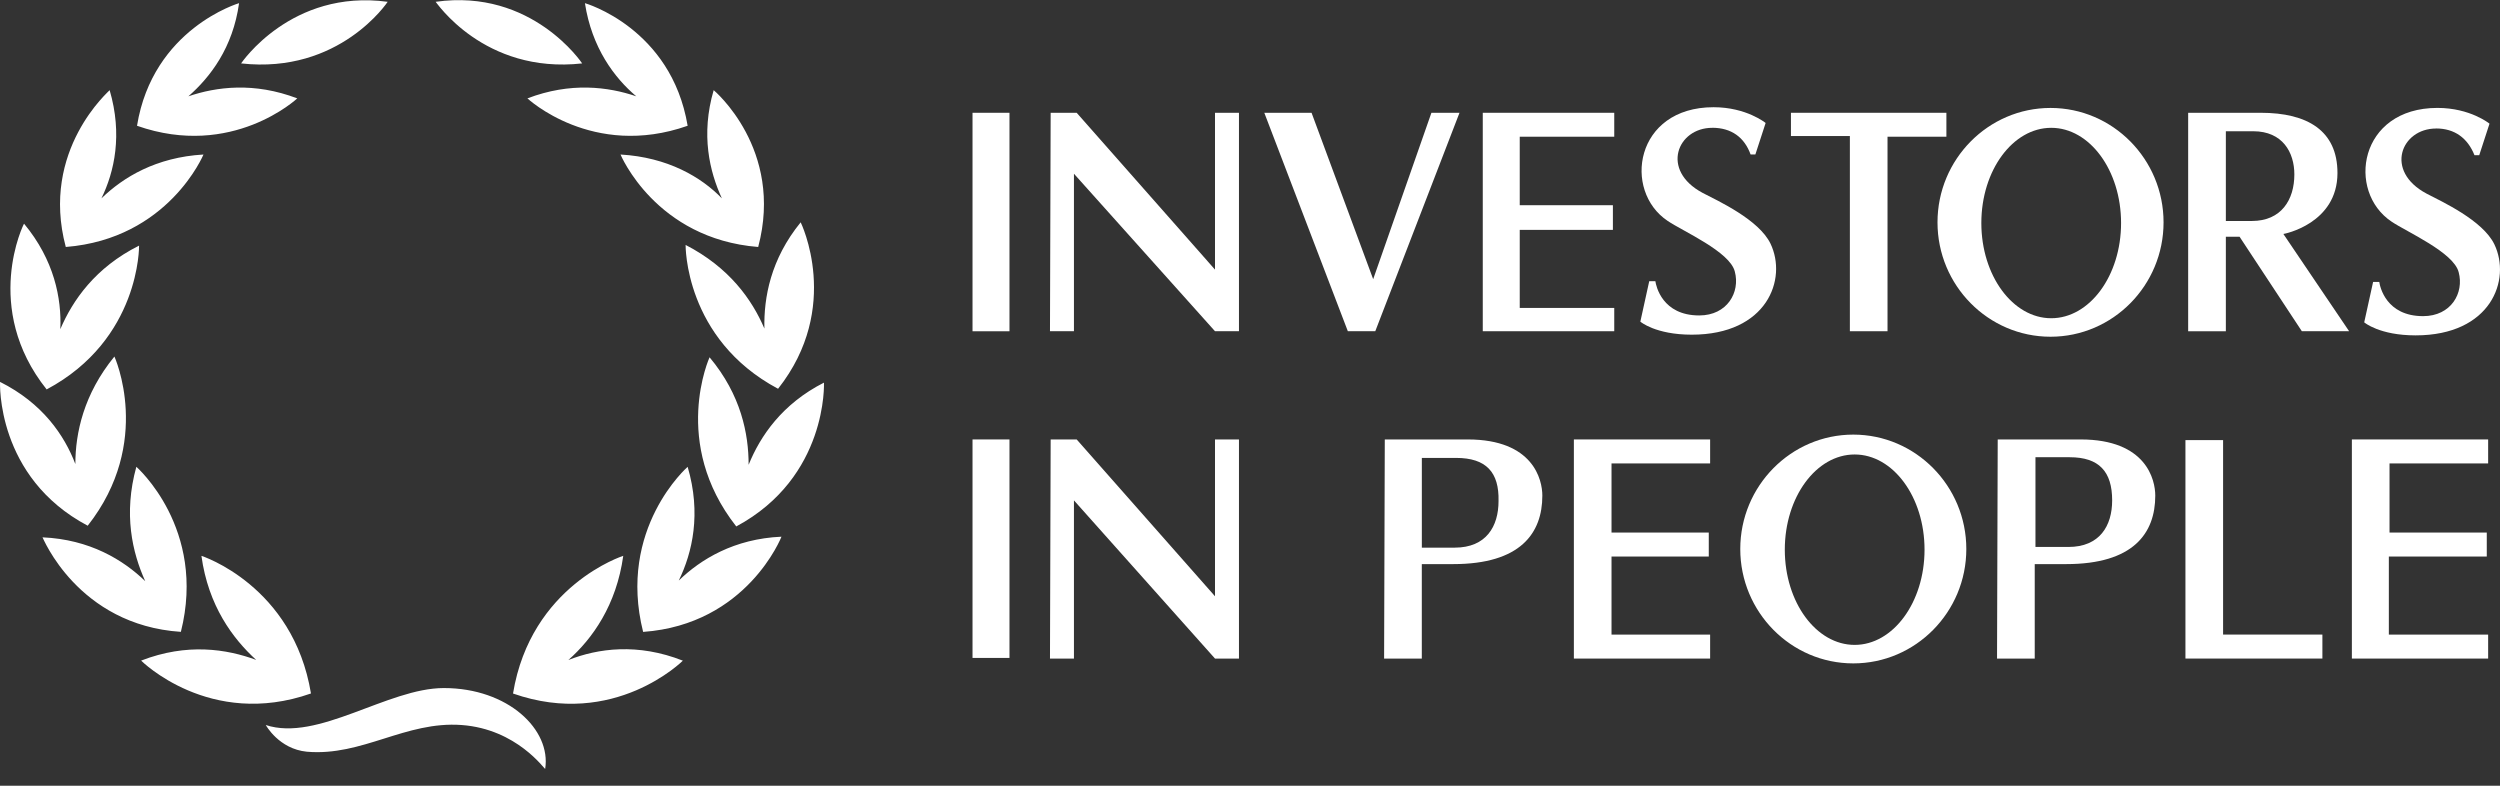 <svg width="140" height="44" viewBox="0 0 140 44" fill="none" xmlns="http://www.w3.org/2000/svg">
<rect x="0" y="0" width="140" height="44" fill="#333333" stroke="none"/>
<path d="M56.531 24.609H54.461V36.844H56.531V24.609Z" fill="white"/>
<path d="M88.137 24.609H95.767V25.952H90.245V29.823H95.691V31.166H90.245V35.538H95.767V36.88H88.137V24.609Z" fill="white"/>
<path d="M131.705 24.609H139.336V25.952H133.813V29.823H139.259V31.166H133.775V35.538H139.336V36.88H131.705V24.609Z" fill="white"/>
<path d="M103.861 36.114C101.712 36.114 99.949 33.735 99.949 30.782C99.949 27.829 101.712 25.451 103.861 25.451C106.01 25.451 107.774 27.829 107.774 30.782C107.774 33.735 106.01 36.114 103.861 36.114ZM103.784 24.338C100.296 24.338 97.455 27.214 97.455 30.744C97.455 34.274 100.293 37.15 103.784 37.15C107.276 37.15 110.114 34.274 110.114 30.744C110.114 27.214 107.276 24.338 103.784 24.338Z" fill="white"/>
<path d="M58.837 24.609H60.294L68.04 33.391V24.609H69.382V36.88H68.04L60.141 28.021V36.88H58.799" fill="white"/>
<path d="M122.385 24.646H124.493V35.536H130.054V36.879H122.385V24.646Z" fill="white"/>
<path d="M81.54 25.643H79.623V30.668H81.463C83.227 30.668 83.918 29.479 83.918 28.06C83.957 26.449 83.23 25.643 81.54 25.643ZM77.551 24.609H82.191C85.873 24.609 86.371 26.873 86.371 27.754C86.371 29.864 85.143 31.59 81.384 31.59H79.621V36.883H77.51L77.548 24.609" fill="white"/>
<path d="M115.902 25.605H113.986V30.63H115.826C117.589 30.63 118.281 29.441 118.281 28.021C118.281 26.411 117.551 25.605 115.902 25.605ZM111.875 24.609H116.515C120.198 24.609 120.695 26.873 120.695 27.754C120.695 29.864 119.468 31.59 115.708 31.59H113.945V36.883H111.834L111.872 24.609" fill="white"/>
<path d="M56.531 6.316H54.461V18.551H56.531V6.316Z" fill="white"/>
<path d="M114.868 17.821C112.719 17.821 110.955 15.442 110.955 12.489C110.955 9.536 112.719 7.158 114.868 7.158C117.017 7.158 118.78 9.536 118.78 12.489C118.78 15.442 117.017 17.821 114.868 17.821ZM114.829 6.045C111.341 6.045 108.5 8.921 108.5 12.451C108.5 15.981 111.338 18.857 114.829 18.857C118.321 18.857 121.159 15.981 121.159 12.451C121.159 8.921 118.321 6.045 114.829 6.045Z" fill="white"/>
<path d="M58.837 6.316H60.294L68.04 15.098V6.316H69.382V18.549H68.04L60.141 9.729V18.549H58.799" fill="white"/>
<path d="M80.159 6.316H81.732L77.015 18.549H75.479L70.801 6.316H73.447L76.898 15.634L80.159 6.316Z" fill="white"/>
<path d="M83.035 6.316H90.398V7.656H85.105V11.492H90.322V12.873H85.105V17.244H90.398V18.549H83.035V6.316Z" fill="white"/>
<path d="M103.593 7.618H100.293V6.316H108.998V7.656H105.701V18.549H103.593V7.618Z" fill="white"/>
<path d="M124.648 7.35H126.182C127.83 7.35 128.484 8.539 128.484 9.767C128.484 11.186 127.754 12.375 126.105 12.375H124.648V7.35ZM128.905 18.549H131.551L127.869 13.102C127.907 13.102 130.898 12.528 130.898 9.69C130.898 7.312 129.211 6.316 126.603 6.316H122.537V18.551H124.648V13.258H125.416L128.905 18.551" fill="white"/>
<path d="M24.854 38.531C21.71 38.531 17.798 41.56 14.883 40.601C14.883 40.601 15.613 41.943 17.185 42.096C20.291 42.364 22.708 40.371 25.852 40.601C28.958 40.83 30.492 43.094 30.53 43.056C30.875 40.869 28.461 38.531 24.854 38.531ZM32.603 3.554C32.603 3.554 29.803 -0.665 24.395 0.101C24.395 0.062 27.08 4.166 32.603 3.551V3.554ZM35.632 5.394C34.06 4.858 31.949 4.587 29.535 5.509C29.535 5.509 33.18 8.921 38.508 7.043C37.587 1.558 32.756 0.177 32.756 0.177C33.139 2.671 34.404 4.358 35.632 5.394ZM34.749 8.653C34.749 8.653 36.704 13.369 42.459 13.831C43.916 8.347 39.966 5.049 39.966 5.049C39.236 7.543 39.736 9.613 40.425 11.108C39.274 9.919 37.396 8.806 34.749 8.653ZM42.804 18.394C42.115 16.784 40.849 14.982 38.394 13.716C38.394 13.716 38.317 18.971 43.572 21.771C47.178 17.208 44.838 12.45 44.838 12.45C43.151 14.52 42.768 16.669 42.806 18.394H42.804ZM41.923 26.028C41.923 24.303 41.502 22.116 39.736 20.008C39.736 20.008 37.549 24.8 41.231 29.481C46.372 26.72 46.142 21.427 46.142 21.427C43.802 22.616 42.574 24.418 41.923 26.028ZM31.834 36.956C33.177 35.767 34.519 33.889 34.902 31.127C34.902 31.127 29.724 32.776 28.729 38.837C34.404 40.83 38.24 36.997 38.24 36.997C35.709 35.999 33.486 36.308 31.834 36.959V36.956ZM38.508 26.143C38.508 26.143 34.558 29.593 36.015 35.387C41.844 34.966 43.763 30.055 43.763 30.055C41.117 30.17 39.238 31.321 38.011 32.511C38.779 30.938 39.277 28.751 38.508 26.143ZM21.71 0.101C16.302 -0.629 13.502 3.551 13.502 3.551C19.025 4.166 21.71 0.101 21.71 0.101ZM7.673 7.043C13.005 8.921 16.647 5.509 16.647 5.509C14.23 4.587 12.122 4.858 10.55 5.394C11.777 4.319 13.043 2.671 13.388 0.177C13.388 0.177 8.556 1.596 7.673 7.043ZM3.684 13.831C9.437 13.372 11.395 8.653 11.395 8.653C8.748 8.806 6.908 9.919 5.68 11.108C6.41 9.613 6.87 7.54 6.14 5.049C6.178 5.049 2.227 8.385 3.684 13.831ZM2.61 21.809C7.865 19.01 7.788 13.755 7.788 13.755C5.333 14.982 4.067 16.822 3.378 18.433C3.455 16.707 3.034 14.559 1.347 12.527C1.347 12.489 -1.032 17.243 2.613 21.809H2.61ZM4.912 29.44C8.595 24.762 6.407 19.966 6.407 19.966C4.682 22.075 4.22 24.262 4.22 25.987C3.608 24.377 2.38 22.575 0.002 21.386C0.002 21.424 -0.228 26.717 4.912 29.44ZM17.415 38.837C16.417 32.779 11.28 31.127 11.28 31.127C11.662 33.927 13.043 35.767 14.347 36.956C12.699 36.344 10.473 35.996 7.903 36.994C7.903 36.994 11.739 40.83 17.415 38.834V38.837ZM10.129 35.384C11.586 29.593 7.635 26.14 7.635 26.14C6.905 28.787 7.405 30.933 8.133 32.546C6.905 31.357 5.027 30.206 2.38 30.091C2.38 30.053 4.335 35.001 10.129 35.384Z" fill="white"/>
<path d="M95.884 7.158C93.929 7.158 92.969 9.536 95.348 10.802C96.231 11.261 98.492 12.298 99.146 13.64C100.105 15.633 98.954 18.742 94.736 18.742C92.704 18.742 91.859 18.012 91.859 18.012L92.357 15.748H92.701C92.74 16.016 93.084 17.665 95.157 17.665C96.729 17.665 97.459 16.361 97.15 15.21C96.882 14.097 94.235 12.946 93.391 12.372C90.859 10.685 91.55 6.004 95.96 6.004C97.8 6.004 98.875 6.887 98.875 6.887L98.301 8.65H98.033C97.688 7.691 96.958 7.155 95.884 7.155" fill="white"/>
<path d="M136.421 7.197C134.466 7.197 133.507 9.575 135.885 10.841C136.768 11.301 139.029 12.337 139.683 13.679C140.642 15.672 139.491 18.781 135.273 18.781C133.241 18.781 132.396 18.051 132.396 18.051L132.894 15.787H133.239C133.277 16.055 133.621 17.704 135.694 17.704C137.266 17.704 137.996 16.4 137.687 15.249C137.419 14.136 134.772 12.985 133.928 12.411C131.396 10.724 132.088 6.043 136.498 6.043C138.338 6.043 139.412 6.926 139.412 6.926L138.838 8.69H138.57C138.187 7.73 137.457 7.194 136.421 7.194" fill="white"/>
</svg>
